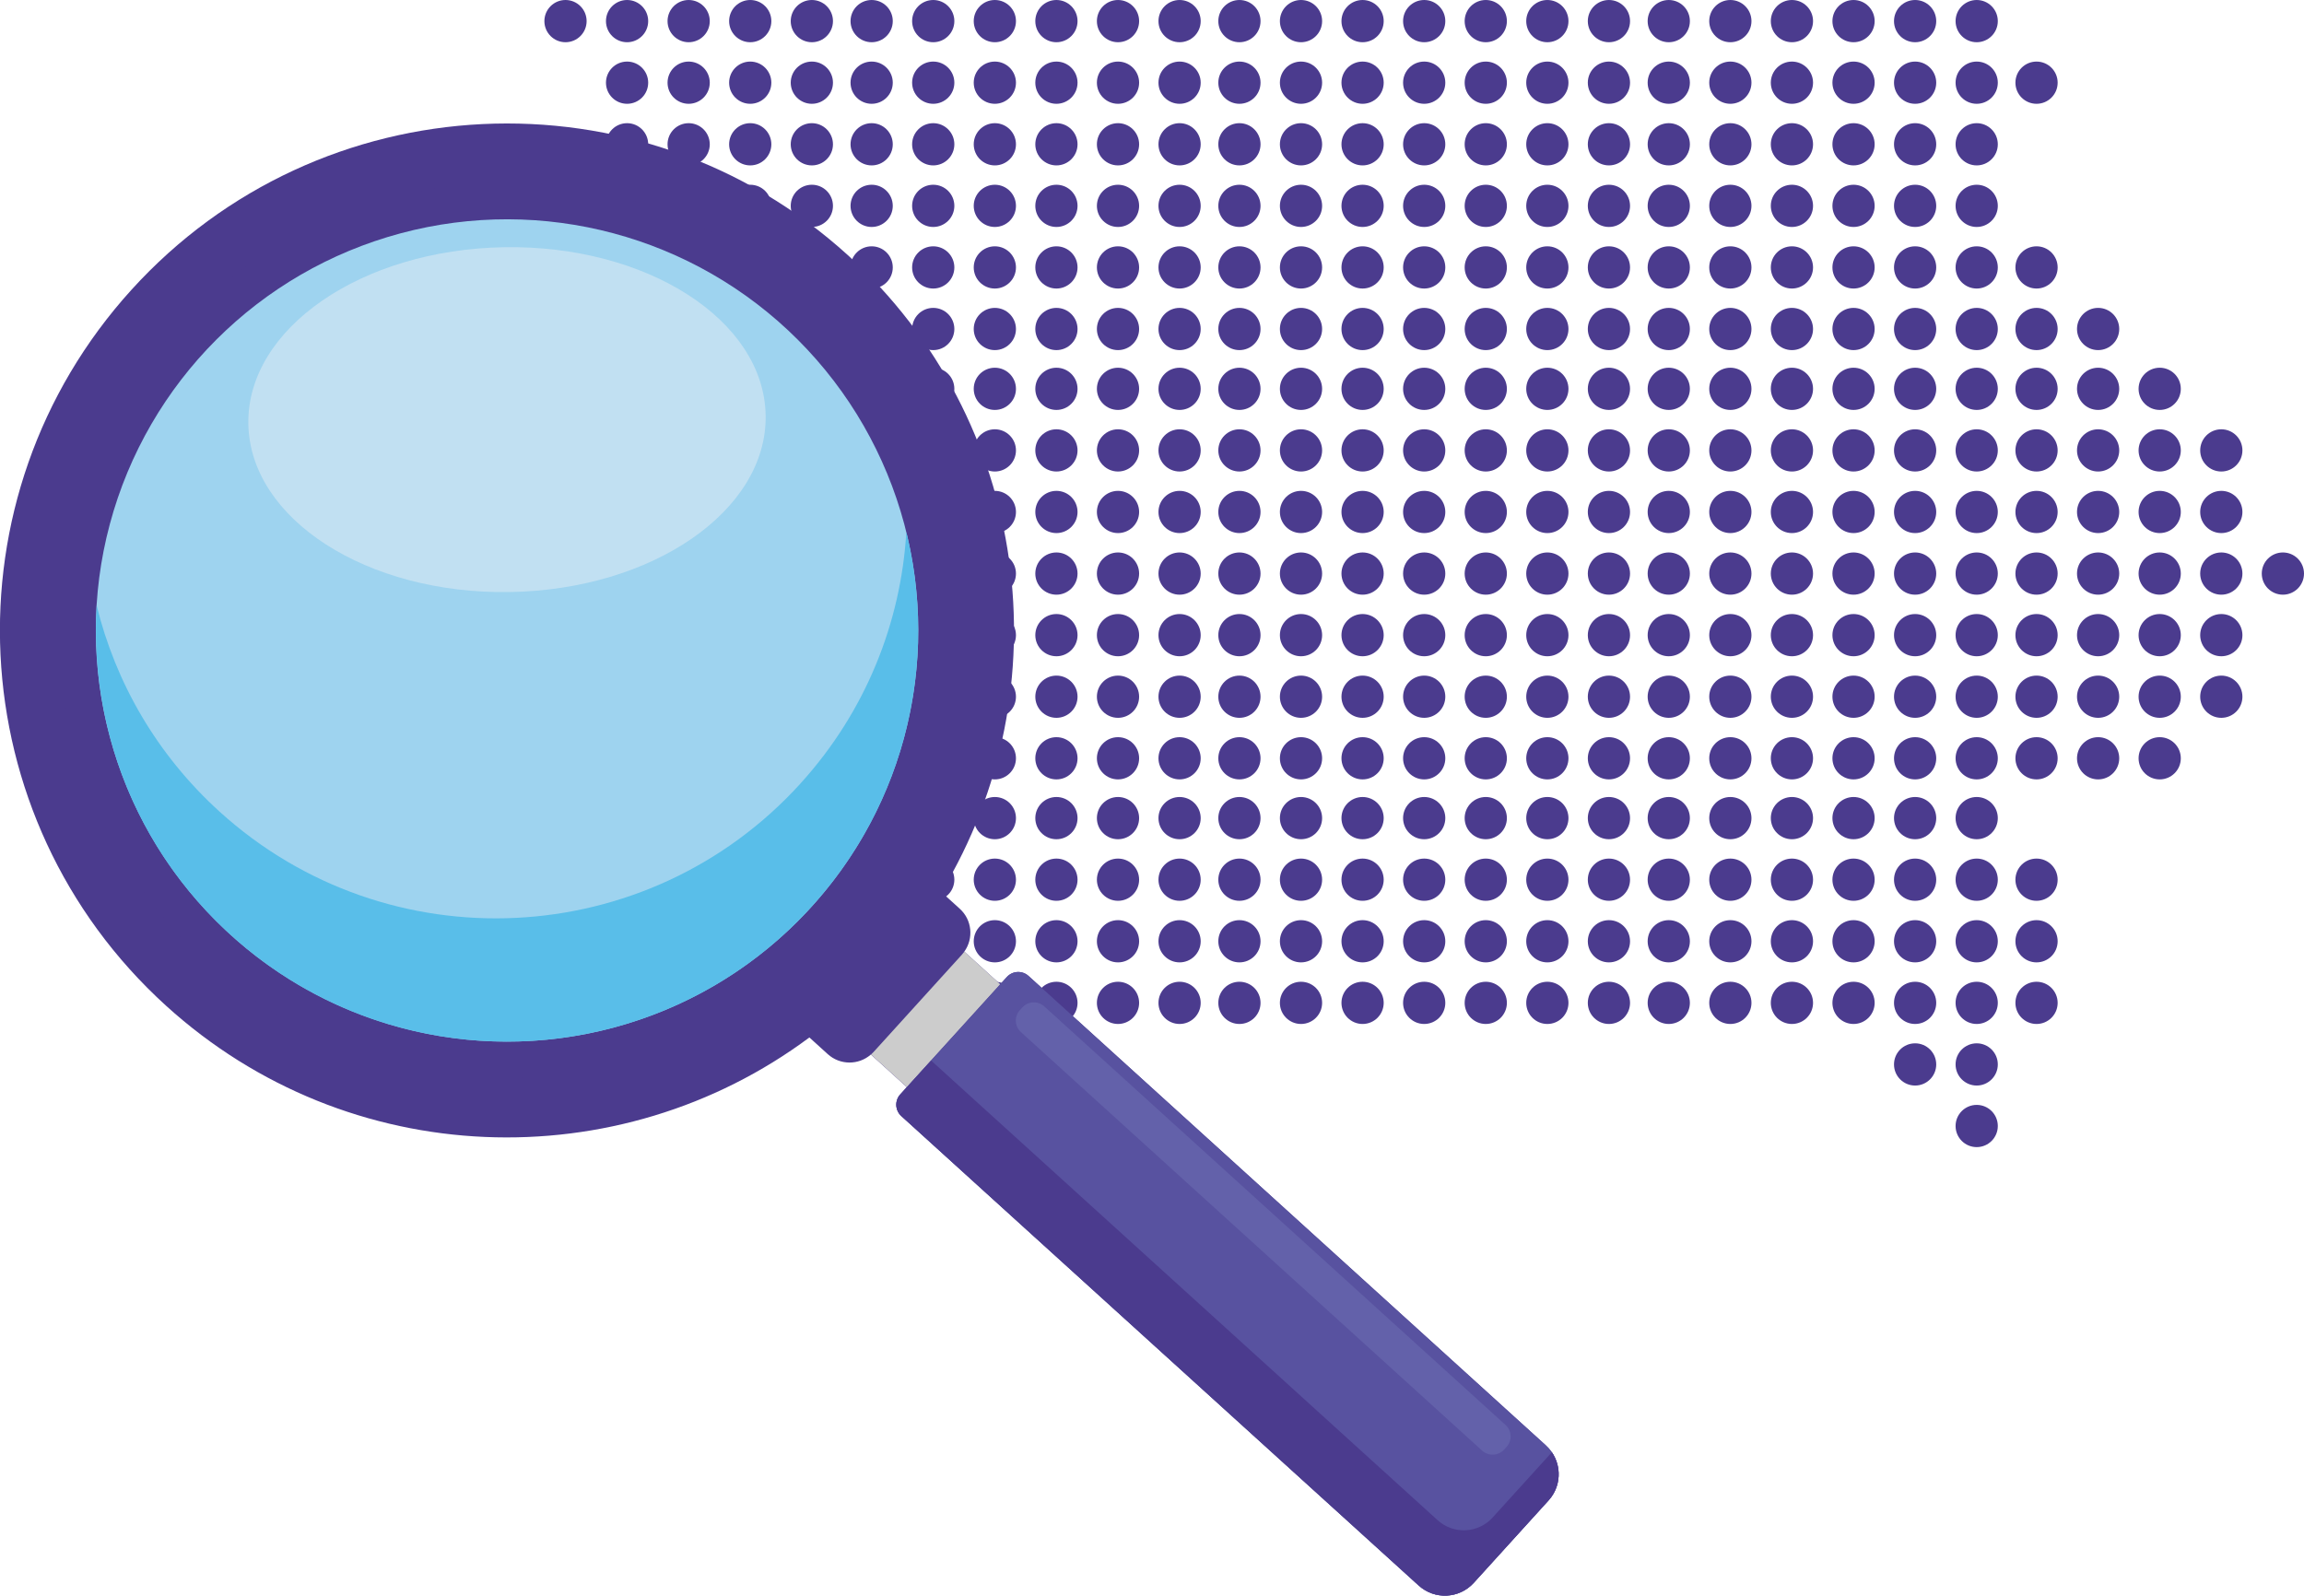 <?xml version="1.0" encoding="UTF-8"?> <svg xmlns="http://www.w3.org/2000/svg" id="Layer_2" viewBox="0 0 664.51 460.27"><defs><style> .cls-1 { fill: #5852a0; } .cls-2 { fill: #ccc; } .cls-3 { fill: #4b3b8e; } .cls-4 { fill: #9ed3ef; } .cls-5 { fill: #59bee9; } .cls-6 { fill: #c1e0f2; } .cls-7 { fill: #6361aa; } </style></defs><g id="Capa_1"><g><g><circle class="cls-3" cx="163.1" cy="6.09" r="6.09"></circle><circle class="cls-3" cx="180.86" cy="6.09" r="6.09"></circle><circle class="cls-3" cx="198.62" cy="6.09" r="6.09"></circle><circle class="cls-3" cx="216.38" cy="6.09" r="6.09"></circle><circle class="cls-3" cx="234.15" cy="6.09" r="6.09"></circle><circle class="cls-3" cx="251.4" cy="6.09" r="6.09"></circle><circle class="cls-3" cx="269.16" cy="6.09" r="6.09"></circle><circle class="cls-3" cx="286.93" cy="6.09" r="6.09"></circle><circle class="cls-3" cx="304.69" cy="6.09" r="6.09"></circle><circle class="cls-3" cx="322.45" cy="6.09" r="6.09"></circle><circle class="cls-3" cx="340.21" cy="6.09" r="6.09"></circle><circle class="cls-3" cx="357.47" cy="6.09" r="6.09"></circle><circle class="cls-3" cx="375.23" cy="6.09" r="6.09"></circle><circle class="cls-3" cx="392.99" cy="6.09" r="6.09"></circle><circle class="cls-3" cx="410.76" cy="6.09" r="6.09"></circle><circle class="cls-3" cx="428.52" cy="6.09" r="6.09"></circle><circle class="cls-3" cx="446.28" cy="6.09" r="6.09"></circle><circle class="cls-3" cx="464.04" cy="6.09" r="6.09"></circle><circle class="cls-3" cx="481.3" cy="6.09" r="6.09"></circle><circle class="cls-3" cx="499.06" cy="6.09" r="6.09"></circle><circle class="cls-3" cx="516.82" cy="6.09" r="6.09"></circle><circle class="cls-3" cx="534.59" cy="6.09" r="6.09"></circle><circle class="cls-3" cx="552.35" cy="6.09" r="6.09"></circle><circle class="cls-3" cx="570.11" cy="6.09" r="6.09"></circle><circle class="cls-3" cx="180.86" cy="23.85" r="6.09"></circle><circle class="cls-3" cx="198.62" cy="23.85" r="6.09"></circle><circle class="cls-3" cx="216.38" cy="23.85" r="6.09"></circle><circle class="cls-3" cx="234.15" cy="23.85" r="6.09"></circle><circle class="cls-3" cx="251.4" cy="23.85" r="6.09"></circle><circle class="cls-3" cx="269.16" cy="23.85" r="6.09"></circle><circle class="cls-3" cx="286.93" cy="23.85" r="6.09"></circle><circle class="cls-3" cx="304.69" cy="23.85" r="6.09"></circle><circle class="cls-3" cx="322.45" cy="23.85" r="6.09"></circle><circle class="cls-3" cx="340.21" cy="23.85" r="6.09"></circle><circle class="cls-3" cx="357.47" cy="23.85" r="6.09"></circle><circle class="cls-3" cx="375.23" cy="23.85" r="6.09"></circle><circle class="cls-3" cx="392.99" cy="23.85" r="6.09"></circle><circle class="cls-3" cx="410.76" cy="23.85" r="6.09"></circle><circle class="cls-3" cx="428.52" cy="23.85" r="6.09"></circle><circle class="cls-3" cx="446.28" cy="23.85" r="6.09"></circle><circle class="cls-3" cx="464.04" cy="23.85" r="6.09"></circle><circle class="cls-3" cx="481.3" cy="23.85" r="6.09"></circle><circle class="cls-3" cx="499.06" cy="23.85" r="6.09"></circle><circle class="cls-3" cx="516.82" cy="23.85" r="6.09"></circle><circle class="cls-3" cx="534.59" cy="23.85" r="6.09"></circle><circle class="cls-3" cx="552.35" cy="23.85" r="6.09"></circle><circle class="cls-3" cx="570.11" cy="23.85" r="6.09"></circle><circle class="cls-3" cx="587.37" cy="23.85" r="6.09"></circle><circle class="cls-3" cx="180.86" cy="41.62" r="6.09"></circle><circle class="cls-3" cx="198.62" cy="41.62" r="6.09"></circle><circle class="cls-3" cx="216.38" cy="41.62" r="6.09"></circle><circle class="cls-3" cx="234.15" cy="41.62" r="6.09"></circle><circle class="cls-3" cx="251.4" cy="41.62" r="6.09"></circle><circle class="cls-3" cx="269.16" cy="41.62" r="6.09"></circle><circle class="cls-3" cx="286.93" cy="41.62" r="6.09"></circle><circle class="cls-3" cx="304.69" cy="41.62" r="6.09"></circle><circle class="cls-3" cx="322.45" cy="41.62" r="6.09"></circle><circle class="cls-3" cx="340.21" cy="41.62" r="6.09"></circle><circle class="cls-3" cx="357.47" cy="41.62" r="6.09"></circle><circle class="cls-3" cx="375.23" cy="41.62" r="6.09"></circle><circle class="cls-3" cx="392.99" cy="41.62" r="6.09"></circle><circle class="cls-3" cx="410.76" cy="41.62" r="6.09"></circle><circle class="cls-3" cx="428.52" cy="41.62" r="6.09"></circle><circle class="cls-3" cx="446.28" cy="41.62" r="6.09"></circle><circle class="cls-3" cx="464.04" cy="41.62" r="6.09"></circle><circle class="cls-3" cx="481.3" cy="41.62" r="6.09"></circle><circle class="cls-3" cx="499.06" cy="41.62" r="6.09"></circle><circle class="cls-3" cx="516.82" cy="41.62" r="6.09"></circle><circle class="cls-3" cx="534.59" cy="41.62" r="6.09"></circle><circle class="cls-3" cx="552.35" cy="41.62" r="6.09"></circle><circle class="cls-3" cx="570.11" cy="41.62" r="6.09"></circle><circle class="cls-3" cx="180.86" cy="59.38" r="6.09"></circle><circle class="cls-3" cx="198.62" cy="59.38" r="6.09"></circle><circle class="cls-3" cx="216.38" cy="59.38" r="6.09"></circle><circle class="cls-3" cx="234.15" cy="59.38" r="6.09"></circle><circle class="cls-3" cx="251.4" cy="59.38" r="6.09"></circle><circle class="cls-3" cx="269.16" cy="59.38" r="6.09"></circle><circle class="cls-3" cx="286.93" cy="59.38" r="6.09"></circle><circle class="cls-3" cx="304.69" cy="59.38" r="6.09"></circle><circle class="cls-3" cx="322.45" cy="59.38" r="6.09"></circle><circle class="cls-3" cx="340.21" cy="59.38" r="6.09"></circle><circle class="cls-3" cx="357.47" cy="59.38" r="6.09"></circle><circle class="cls-3" cx="375.23" cy="59.38" r="6.09"></circle><circle class="cls-3" cx="392.99" cy="59.38" r="6.09"></circle><circle class="cls-3" cx="410.76" cy="59.38" r="6.09"></circle><circle class="cls-3" cx="428.52" cy="59.38" r="6.09"></circle><circle class="cls-3" cx="446.28" cy="59.38" r="6.09"></circle><circle class="cls-3" cx="464.04" cy="59.38" r="6.09"></circle><circle class="cls-3" cx="481.3" cy="59.38" r="6.09"></circle><circle class="cls-3" cx="499.06" cy="59.38" r="6.09"></circle><circle class="cls-3" cx="516.82" cy="59.38" r="6.09"></circle><circle class="cls-3" cx="534.59" cy="59.38" r="6.09"></circle><circle class="cls-3" cx="552.35" cy="59.38" r="6.09"></circle><circle class="cls-3" cx="570.11" cy="59.38" r="6.09"></circle><circle class="cls-3" cx="180.86" cy="77.14" r="6.09"></circle><circle class="cls-3" cx="198.62" cy="77.14" r="6.09"></circle><circle class="cls-3" cx="216.38" cy="77.14" r="6.09"></circle><circle class="cls-3" cx="234.15" cy="77.14" r="6.09"></circle><circle class="cls-3" cx="251.4" cy="77.14" r="6.09"></circle><circle class="cls-3" cx="269.16" cy="77.14" r="6.09"></circle><circle class="cls-3" cx="286.93" cy="77.14" r="6.09"></circle><circle class="cls-3" cx="304.69" cy="77.14" r="6.09"></circle><circle class="cls-3" cx="322.45" cy="77.14" r="6.09"></circle><circle class="cls-3" cx="340.21" cy="77.14" r="6.09"></circle><circle class="cls-3" cx="357.47" cy="77.14" r="6.09"></circle><circle class="cls-3" cx="375.23" cy="77.14" r="6.09"></circle><circle class="cls-3" cx="392.99" cy="77.14" r="6.09"></circle><circle class="cls-3" cx="410.76" cy="77.14" r="6.09"></circle><circle class="cls-3" cx="428.52" cy="77.14" r="6.09"></circle><circle class="cls-3" cx="446.28" cy="77.14" r="6.09"></circle><circle class="cls-3" cx="464.04" cy="77.14" r="6.09"></circle><circle class="cls-3" cx="481.3" cy="77.14" r="6.09"></circle><circle class="cls-3" cx="499.06" cy="77.14" r="6.09"></circle><circle class="cls-3" cx="516.82" cy="77.14" r="6.09"></circle><circle class="cls-3" cx="534.59" cy="77.14" r="6.09"></circle><circle class="cls-3" cx="552.35" cy="77.14" r="6.09"></circle><circle class="cls-3" cx="570.11" cy="77.14" r="6.09"></circle><circle class="cls-3" cx="587.37" cy="77.14" r="6.09"></circle><circle class="cls-3" cx="163.1" cy="94.9" r="6.09"></circle><circle class="cls-3" cx="180.86" cy="94.9" r="6.09"></circle><circle class="cls-3" cx="198.62" cy="94.9" r="6.09"></circle><circle class="cls-3" cx="216.38" cy="94.9" r="6.09"></circle><circle class="cls-3" cx="234.15" cy="94.9" r="6.09"></circle><circle class="cls-3" cx="251.4" cy="94.9" r="6.09"></circle><circle class="cls-3" cx="269.16" cy="94.9" r="6.09"></circle><circle class="cls-3" cx="286.93" cy="94.9" r="6.09"></circle><circle class="cls-3" cx="304.69" cy="94.9" r="6.09"></circle><circle class="cls-3" cx="322.45" cy="94.9" r="6.09"></circle><circle class="cls-3" cx="340.21" cy="94.9" r="6.09"></circle><circle class="cls-3" cx="357.47" cy="94.9" r="6.09"></circle><circle class="cls-3" cx="375.23" cy="94.9" r="6.09"></circle><circle class="cls-3" cx="392.99" cy="94.9" r="6.09"></circle><circle class="cls-3" cx="410.76" cy="94.9" r="6.09"></circle><circle class="cls-3" cx="428.52" cy="94.9" r="6.09"></circle><circle class="cls-3" cx="446.28" cy="94.9" r="6.09"></circle><circle class="cls-3" cx="464.04" cy="94.9" r="6.09"></circle><circle class="cls-3" cx="481.3" cy="94.9" r="6.09"></circle><circle class="cls-3" cx="499.06" cy="94.9" r="6.09"></circle><circle class="cls-3" cx="516.82" cy="94.9" r="6.09"></circle><circle class="cls-3" cx="534.59" cy="94.9" r="6.09"></circle><circle class="cls-3" cx="552.35" cy="94.9" r="6.09"></circle><circle class="cls-3" cx="570.11" cy="94.9" r="6.09"></circle><circle class="cls-3" cx="587.37" cy="94.9" r="6.09"></circle><circle class="cls-3" cx="605.13" cy="94.9" r="6.09"></circle><circle class="cls-3" cx="180.86" cy="112.16" r="6.09"></circle><circle class="cls-3" cx="198.62" cy="112.16" r="6.09"></circle><circle class="cls-3" cx="216.38" cy="112.16" r="6.09"></circle><circle class="cls-3" cx="234.15" cy="112.16" r="6.09"></circle><circle class="cls-3" cx="251.4" cy="112.16" r="6.09"></circle><circle class="cls-3" cx="269.16" cy="112.16" r="6.09"></circle><circle class="cls-3" cx="286.93" cy="112.16" r="6.09"></circle><circle class="cls-3" cx="304.69" cy="112.16" r="6.09"></circle><circle class="cls-3" cx="322.45" cy="112.16" r="6.09"></circle><circle class="cls-3" cx="340.21" cy="112.16" r="6.09"></circle><circle class="cls-3" cx="357.47" cy="112.16" r="6.09"></circle><circle class="cls-3" cx="375.23" cy="112.16" r="6.09"></circle><circle class="cls-3" cx="392.99" cy="112.16" r="6.09"></circle><circle class="cls-3" cx="410.76" cy="112.16" r="6.09"></circle><circle class="cls-3" cx="428.52" cy="112.16" r="6.09"></circle><circle class="cls-3" cx="446.28" cy="112.16" r="6.09"></circle><circle class="cls-3" cx="464.04" cy="112.16" r="6.09"></circle><circle class="cls-3" cx="481.3" cy="112.16" r="6.09"></circle><circle class="cls-3" cx="499.06" cy="112.16" r="6.09"></circle><circle class="cls-3" cx="516.82" cy="112.16" r="6.09"></circle><circle class="cls-3" cx="534.59" cy="112.16" r="6.09"></circle><circle class="cls-3" cx="552.35" cy="112.16" r="6.09"></circle><circle class="cls-3" cx="570.11" cy="112.16" r="6.09"></circle><circle class="cls-3" cx="587.37" cy="112.16" r="6.09"></circle><circle class="cls-3" cx="605.13" cy="112.16" r="6.09"></circle><circle class="cls-3" cx="622.89" cy="112.16" r="6.09"></circle><circle class="cls-3" cx="198.62" cy="129.92" r="6.09"></circle><circle class="cls-3" cx="216.38" cy="129.92" r="6.09"></circle><circle class="cls-3" cx="234.15" cy="129.92" r="6.09"></circle><circle class="cls-3" cx="251.4" cy="129.92" r="6.09"></circle><circle class="cls-3" cx="269.16" cy="129.92" r="6.09"></circle><circle class="cls-3" cx="286.93" cy="129.92" r="6.09"></circle><circle class="cls-3" cx="304.69" cy="129.92" r="6.09"></circle><circle class="cls-3" cx="322.45" cy="129.92" r="6.09"></circle><circle class="cls-3" cx="340.21" cy="129.92" r="6.09"></circle><circle class="cls-3" cx="357.47" cy="129.92" r="6.09"></circle><circle class="cls-3" cx="375.23" cy="129.92" r="6.09"></circle><circle class="cls-3" cx="392.99" cy="129.92" r="6.09"></circle><circle class="cls-3" cx="410.76" cy="129.92" r="6.09"></circle><circle class="cls-3" cx="428.52" cy="129.92" r="6.09"></circle><circle class="cls-3" cx="446.28" cy="129.92" r="6.09"></circle><circle class="cls-3" cx="464.04" cy="129.92" r="6.09"></circle><circle class="cls-3" cx="481.3" cy="129.92" r="6.09"></circle><circle class="cls-3" cx="499.06" cy="129.92" r="6.09"></circle><circle class="cls-3" cx="516.82" cy="129.92" r="6.09"></circle><circle class="cls-3" cx="534.59" cy="129.92" r="6.09"></circle><circle class="cls-3" cx="552.35" cy="129.92" r="6.09"></circle><circle class="cls-3" cx="570.11" cy="129.92" r="6.09"></circle><circle class="cls-3" cx="587.37" cy="129.92" r="6.09"></circle><circle class="cls-3" cx="605.13" cy="129.92" r="6.09"></circle><circle class="cls-3" cx="622.89" cy="129.92" r="6.09"></circle><circle class="cls-3" cx="640.66" cy="129.92" r="6.09"></circle><circle class="cls-3" cx="198.62" cy="147.68" r="6.09"></circle><circle class="cls-3" cx="216.38" cy="147.68" r="6.09"></circle><circle class="cls-3" cx="234.15" cy="147.68" r="6.09"></circle><circle class="cls-3" cx="251.4" cy="147.68" r="6.09"></circle><circle class="cls-3" cx="269.16" cy="147.68" r="6.09"></circle><circle class="cls-3" cx="286.93" cy="147.68" r="6.09"></circle><circle class="cls-3" cx="304.69" cy="147.68" r="6.09"></circle><circle class="cls-3" cx="322.45" cy="147.68" r="6.09"></circle><circle class="cls-3" cx="340.21" cy="147.68" r="6.09"></circle><circle class="cls-3" cx="357.47" cy="147.68" r="6.09"></circle><circle class="cls-3" cx="375.23" cy="147.68" r="6.09"></circle><circle class="cls-3" cx="392.99" cy="147.68" r="6.09"></circle><circle class="cls-3" cx="410.76" cy="147.68" r="6.09"></circle><circle class="cls-3" cx="428.52" cy="147.68" r="6.09"></circle><circle class="cls-3" cx="446.28" cy="147.68" r="6.09"></circle><circle class="cls-3" cx="464.04" cy="147.68" r="6.09"></circle><circle class="cls-3" cx="481.3" cy="147.68" r="6.09"></circle><circle class="cls-3" cx="499.06" cy="147.68" r="6.09"></circle><circle class="cls-3" cx="516.82" cy="147.68" r="6.09"></circle><circle class="cls-3" cx="534.59" cy="147.68" r="6.09"></circle><circle class="cls-3" cx="552.35" cy="147.68" r="6.09"></circle><circle class="cls-3" cx="570.11" cy="147.68" r="6.09"></circle><circle class="cls-3" cx="587.37" cy="147.68" r="6.09"></circle><circle class="cls-3" cx="605.13" cy="147.68" r="6.09"></circle><circle class="cls-3" cx="622.89" cy="147.68" r="6.09"></circle><circle class="cls-3" cx="640.66" cy="147.68" r="6.09"></circle><circle class="cls-3" cx="198.62" cy="165.45" r="6.09"></circle><circle class="cls-3" cx="216.38" cy="165.45" r="6.09"></circle><circle class="cls-3" cx="234.15" cy="165.45" r="6.09"></circle><circle class="cls-3" cx="251.4" cy="165.45" r="6.09"></circle><circle class="cls-3" cx="269.16" cy="165.45" r="6.09"></circle><circle class="cls-3" cx="286.93" cy="165.45" r="6.09"></circle><circle class="cls-3" cx="304.69" cy="165.45" r="6.09"></circle><circle class="cls-3" cx="322.45" cy="165.45" r="6.09"></circle><circle class="cls-3" cx="340.21" cy="165.45" r="6.09"></circle><circle class="cls-3" cx="357.47" cy="165.45" r="6.09"></circle><circle class="cls-3" cx="375.23" cy="165.45" r="6.09"></circle><circle class="cls-3" cx="392.99" cy="165.45" r="6.09"></circle><circle class="cls-3" cx="410.76" cy="165.45" r="6.09"></circle><circle class="cls-3" cx="428.52" cy="165.45" r="6.09"></circle><circle class="cls-3" cx="446.28" cy="165.45" r="6.09"></circle><circle class="cls-3" cx="464.04" cy="165.45" r="6.09"></circle><circle class="cls-3" cx="481.3" cy="165.45" r="6.09"></circle><circle class="cls-3" cx="499.06" cy="165.45" r="6.09"></circle><circle class="cls-3" cx="516.82" cy="165.45" r="6.09"></circle><circle class="cls-3" cx="534.59" cy="165.45" r="6.09"></circle><circle class="cls-3" cx="552.35" cy="165.45" r="6.09"></circle><circle class="cls-3" cx="570.11" cy="165.45" r="6.09"></circle><circle class="cls-3" cx="587.37" cy="165.45" r="6.09"></circle><circle class="cls-3" cx="605.13" cy="165.45" r="6.09"></circle><circle class="cls-3" cx="622.89" cy="165.45" r="6.09"></circle><circle class="cls-3" cx="640.66" cy="165.45" r="6.09"></circle><circle class="cls-3" cx="658.42" cy="165.45" r="6.09"></circle><circle class="cls-3" cx="216.38" cy="183.21" r="6.09"></circle><circle class="cls-3" cx="234.15" cy="183.21" r="6.09"></circle><circle class="cls-3" cx="251.4" cy="183.21" r="6.09"></circle><circle class="cls-3" cx="269.16" cy="183.21" r="6.09"></circle><circle class="cls-3" cx="286.93" cy="183.21" r="6.09"></circle><circle class="cls-3" cx="304.69" cy="183.21" r="6.09"></circle><circle class="cls-3" cx="322.45" cy="183.21" r="6.09"></circle><circle class="cls-3" cx="340.21" cy="183.21" r="6.09"></circle><circle class="cls-3" cx="357.47" cy="183.21" r="6.09"></circle><circle class="cls-3" cx="375.23" cy="183.21" r="6.09"></circle><circle class="cls-3" cx="392.99" cy="183.21" r="6.09"></circle><circle class="cls-3" cx="410.76" cy="183.21" r="6.09"></circle><circle class="cls-3" cx="428.52" cy="183.21" r="6.09"></circle><circle class="cls-3" cx="446.28" cy="183.21" r="6.09"></circle><circle class="cls-3" cx="464.04" cy="183.21" r="6.09"></circle><circle class="cls-3" cx="481.3" cy="183.21" r="6.09"></circle><circle class="cls-3" cx="499.06" cy="183.21" r="6.09"></circle><circle class="cls-3" cx="516.82" cy="183.21" r="6.09"></circle><circle class="cls-3" cx="534.59" cy="183.21" r="6.09"></circle><circle class="cls-3" cx="552.35" cy="183.21" r="6.09"></circle><circle class="cls-3" cx="570.11" cy="183.21" r="6.09"></circle><circle class="cls-3" cx="587.37" cy="183.21" r="6.09"></circle><circle class="cls-3" cx="605.13" cy="183.21" r="6.09"></circle><circle class="cls-3" cx="622.89" cy="183.21" r="6.09"></circle><circle class="cls-3" cx="640.66" cy="183.21" r="6.09"></circle><circle class="cls-3" cx="216.38" cy="200.97" r="6.09"></circle><circle class="cls-3" cx="234.15" cy="200.97" r="6.09"></circle><circle class="cls-3" cx="251.4" cy="200.97" r="6.09"></circle><circle class="cls-3" cx="269.16" cy="200.97" r="6.09"></circle><circle class="cls-3" cx="286.93" cy="200.97" r="6.09"></circle><circle class="cls-3" cx="304.69" cy="200.97" r="6.09"></circle><circle class="cls-3" cx="322.45" cy="200.97" r="6.09"></circle><circle class="cls-3" cx="340.21" cy="200.97" r="6.09"></circle><circle class="cls-3" cx="357.47" cy="200.97" r="6.09"></circle><circle class="cls-3" cx="375.23" cy="200.97" r="6.09"></circle><circle class="cls-3" cx="392.99" cy="200.97" r="6.09"></circle><circle class="cls-3" cx="410.76" cy="200.97" r="6.09"></circle><circle class="cls-3" cx="428.52" cy="200.97" r="6.09"></circle><circle class="cls-3" cx="446.28" cy="200.97" r="6.09"></circle><circle class="cls-3" cx="464.04" cy="200.97" r="6.09"></circle><circle class="cls-3" cx="481.3" cy="200.97" r="6.09"></circle><circle class="cls-3" cx="499.06" cy="200.97" r="6.09"></circle><circle class="cls-3" cx="516.82" cy="200.97" r="6.09"></circle><circle class="cls-3" cx="534.59" cy="200.97" r="6.09"></circle><circle class="cls-3" cx="552.35" cy="200.97" r="6.09"></circle><circle class="cls-3" cx="570.11" cy="200.97" r="6.09"></circle><circle class="cls-3" cx="587.37" cy="200.97" r="6.09"></circle><circle class="cls-3" cx="605.13" cy="200.97" r="6.09"></circle><circle class="cls-3" cx="622.89" cy="200.97" r="6.09"></circle><circle class="cls-3" cx="640.66" cy="200.97" r="6.09"></circle><circle class="cls-3" cx="216.38" cy="218.73" r="6.09"></circle><circle class="cls-3" cx="234.15" cy="218.73" r="6.09"></circle><circle class="cls-3" cx="251.4" cy="218.73" r="6.09"></circle><circle class="cls-3" cx="269.16" cy="218.73" r="6.09"></circle><circle class="cls-3" cx="286.93" cy="218.73" r="6.09"></circle><circle class="cls-3" cx="304.69" cy="218.73" r="6.09"></circle><circle class="cls-3" cx="322.45" cy="218.73" r="6.09"></circle><circle class="cls-3" cx="340.21" cy="218.73" r="6.09"></circle><circle class="cls-3" cx="357.47" cy="218.73" r="6.09"></circle><circle class="cls-3" cx="375.23" cy="218.73" r="6.09"></circle><circle class="cls-3" cx="392.99" cy="218.73" r="6.09"></circle><circle class="cls-3" cx="410.76" cy="218.73" r="6.09"></circle><circle class="cls-3" cx="428.52" cy="218.73" r="6.09"></circle><circle class="cls-3" cx="446.28" cy="218.73" r="6.09"></circle><circle class="cls-3" cx="464.04" cy="218.73" r="6.09"></circle><circle class="cls-3" cx="481.3" cy="218.73" r="6.09"></circle><circle class="cls-3" cx="499.06" cy="218.73" r="6.09"></circle><circle class="cls-3" cx="516.82" cy="218.73" r="6.09"></circle><circle class="cls-3" cx="534.59" cy="218.73" r="6.09"></circle><circle class="cls-3" cx="552.35" cy="218.73" r="6.09"></circle><circle class="cls-3" cx="570.11" cy="218.73" r="6.09"></circle><circle class="cls-3" cx="587.37" cy="218.73" r="6.09"></circle><circle class="cls-3" cx="605.13" cy="218.73" r="6.09"></circle><circle class="cls-3" cx="622.89" cy="218.73" r="6.09"></circle><circle class="cls-3" cx="234.15" cy="235.99" r="6.09"></circle><circle class="cls-3" cx="251.4" cy="235.99" r="6.09"></circle><circle class="cls-3" cx="269.16" cy="235.99" r="6.09"></circle><circle class="cls-3" cx="286.93" cy="235.99" r="6.09"></circle><circle class="cls-3" cx="304.69" cy="235.99" r="6.09"></circle><circle class="cls-3" cx="322.45" cy="235.99" r="6.09"></circle><circle class="cls-3" cx="340.21" cy="235.99" r="6.09"></circle><circle class="cls-3" cx="357.47" cy="235.99" r="6.09"></circle><circle class="cls-3" cx="375.23" cy="235.99" r="6.09"></circle><circle class="cls-3" cx="392.99" cy="235.99" r="6.09"></circle><circle class="cls-3" cx="410.76" cy="235.99" r="6.09"></circle><circle class="cls-3" cx="428.52" cy="235.99" r="6.09"></circle><circle class="cls-3" cx="446.28" cy="235.99" r="6.09"></circle><circle class="cls-3" cx="464.04" cy="235.99" r="6.09"></circle><circle class="cls-3" cx="481.3" cy="235.99" r="6.09"></circle><circle class="cls-3" cx="499.06" cy="235.99" r="6.09"></circle><circle class="cls-3" cx="516.82" cy="235.99" r="6.09"></circle><circle class="cls-3" cx="534.59" cy="235.99" r="6.09"></circle><circle class="cls-3" cx="552.35" cy="235.99" r="6.09"></circle><circle class="cls-3" cx="570.11" cy="235.99" r="6.09"></circle><circle class="cls-3" cx="234.15" cy="253.75" r="6.09"></circle><circle class="cls-3" cx="251.4" cy="253.75" r="6.09"></circle><circle class="cls-3" cx="269.16" cy="253.75" r="6.09"></circle><circle class="cls-3" cx="286.93" cy="253.75" r="6.09"></circle><circle class="cls-3" cx="304.69" cy="253.75" r="6.09"></circle><circle class="cls-3" cx="322.45" cy="253.75" r="6.09"></circle><circle class="cls-3" cx="340.21" cy="253.75" r="6.09"></circle><circle class="cls-3" cx="357.47" cy="253.75" r="6.09"></circle><circle class="cls-3" cx="375.23" cy="253.75" r="6.09"></circle><circle class="cls-3" cx="392.99" cy="253.75" r="6.09"></circle><circle class="cls-3" cx="410.76" cy="253.75" r="6.09"></circle><circle class="cls-3" cx="428.52" cy="253.75" r="6.09"></circle><circle class="cls-3" cx="446.28" cy="253.75" r="6.09"></circle><circle class="cls-3" cx="464.04" cy="253.75" r="6.09"></circle><circle class="cls-3" cx="481.3" cy="253.75" r="6.09"></circle><circle class="cls-3" cx="499.06" cy="253.75" r="6.09"></circle><circle class="cls-3" cx="516.82" cy="253.75" r="6.09"></circle><circle class="cls-3" cx="534.59" cy="253.75" r="6.09"></circle><circle class="cls-3" cx="552.35" cy="253.75" r="6.09"></circle><circle class="cls-3" cx="570.11" cy="253.75" r="6.09"></circle><circle class="cls-3" cx="587.37" cy="253.75" r="6.09"></circle><circle class="cls-3" cx="234.15" cy="271.51" r="6.09"></circle><circle class="cls-3" cx="251.4" cy="271.51" r="6.09"></circle><circle class="cls-3" cx="269.16" cy="271.51" r="6.09"></circle><circle class="cls-3" cx="286.93" cy="271.51" r="6.09"></circle><circle class="cls-3" cx="304.69" cy="271.51" r="6.09"></circle><circle class="cls-3" cx="322.45" cy="271.51" r="6.09"></circle><circle class="cls-3" cx="340.21" cy="271.51" r="6.09"></circle><circle class="cls-3" cx="357.47" cy="271.51" r="6.09"></circle><circle class="cls-3" cx="375.23" cy="271.51" r="6.09"></circle><circle class="cls-3" cx="392.99" cy="271.51" r="6.09"></circle><circle class="cls-3" cx="410.76" cy="271.51" r="6.09"></circle><circle class="cls-3" cx="428.52" cy="271.51" r="6.09"></circle><circle class="cls-3" cx="446.28" cy="271.51" r="6.09"></circle><circle class="cls-3" cx="464.04" cy="271.51" r="6.09"></circle><circle class="cls-3" cx="481.3" cy="271.51" r="6.09"></circle><circle class="cls-3" cx="499.06" cy="271.51" r="6.09"></circle><circle class="cls-3" cx="516.82" cy="271.51" r="6.09"></circle><circle class="cls-3" cx="534.59" cy="271.51" r="6.09"></circle><circle class="cls-3" cx="552.35" cy="271.51" r="6.09"></circle><circle class="cls-3" cx="570.11" cy="271.51" r="6.09"></circle><circle class="cls-3" cx="587.37" cy="271.51" r="6.09"></circle><circle class="cls-3" cx="234.15" cy="289.28" r="6.09"></circle><circle class="cls-3" cx="251.4" cy="289.28" r="6.09"></circle><circle class="cls-3" cx="269.16" cy="289.28" r="6.09"></circle><circle class="cls-3" cx="286.93" cy="289.28" r="6.09"></circle><circle class="cls-3" cx="304.69" cy="289.28" r="6.09"></circle><circle class="cls-3" cx="322.45" cy="289.28" r="6.09"></circle><circle class="cls-3" cx="340.21" cy="289.28" r="6.09"></circle><circle class="cls-3" cx="357.47" cy="289.28" r="6.09"></circle><circle class="cls-3" cx="375.23" cy="289.28" r="6.09"></circle><circle class="cls-3" cx="392.99" cy="289.28" r="6.09"></circle><circle class="cls-3" cx="410.76" cy="289.28" r="6.09"></circle><circle class="cls-3" cx="428.52" cy="289.28" r="6.09"></circle><circle class="cls-3" cx="446.28" cy="289.28" r="6.09"></circle><circle class="cls-3" cx="464.04" cy="289.28" r="6.09"></circle><circle class="cls-3" cx="481.3" cy="289.28" r="6.09"></circle><circle class="cls-3" cx="499.06" cy="289.28" r="6.09"></circle><circle class="cls-3" cx="516.82" cy="289.28" r="6.09"></circle><circle class="cls-3" cx="534.59" cy="289.28" r="6.09"></circle><circle class="cls-3" cx="552.35" cy="289.28" r="6.09"></circle><circle class="cls-3" cx="570.11" cy="289.28" r="6.09"></circle><circle class="cls-3" cx="587.37" cy="289.28" r="6.09"></circle><circle class="cls-3" cx="552.35" cy="307.04" r="6.09"></circle><circle class="cls-3" cx="570.11" cy="307.04" r="6.09"></circle><circle class="cls-3" cx="570.11" cy="324.8" r="6.09"></circle></g><g><path class="cls-3" d="M445.87,416.94l-149.22-135.42c-1.81-1.65-4.62-1.51-6.26.3l-1.9,2.09-10.37-9.41c2.74-3.81,2.25-9.15-1.31-12.37l-5.3-4.81c35.4-58.63,25.63-135.98-27.01-183.75-59.81-54.28-152.29-49.8-206.57,10.01-54.28,59.81-49.8,152.29,10.01,206.57,52.63,47.77,130.56,50.02,185.5,9.11l5.3,4.81c3.56,3.23,8.92,3.2,12.44.11l10.37,9.41-1.9,2.09c-1.65,1.81-1.51,4.62.3,6.26l149.22,135.42c4.59,4.17,11.69,3.82,15.86-.77l21.59-23.79c4.17-4.59,3.82-11.69-.77-15.86Z"></path><path class="cls-2" d="M278.13,274.5c-.21.29-.43.57-.67.84l-25.49,28.09c-.24.27-.5.51-.77.75l10.37,9.41,26.93-29.67-10.37-9.41Z"></path><path class="cls-1" d="M445.87,416.94l-149.22-135.42c-1.81-1.65-4.62-1.51-6.26.3l-1.9,2.09-26.93,29.67-1.9,2.09c-1.65,1.81-1.51,4.62.3,6.26l149.22,135.42c4.59,4.17,11.69,3.82,15.86-.77l21.59-23.79c4.17-4.59,3.82-11.69-.77-15.86Z"></path><path class="cls-3" d="M430.5,437.74c-4.17,4.59-11.27,4.94-15.86.77l-146.1-132.6-8.86,9.76c-1.65,1.81-1.51,4.62.3,6.26l149.22,135.42c4.59,4.17,11.69,3.82,15.86-.77l21.59-23.79c3.57-3.93,3.82-9.69.94-13.89l-17.09,18.83Z"></path><circle class="cls-3" cx="146.24" cy="181.86" r="129.14"></circle><circle class="cls-4" cx="146.24" cy="181.86" r="118.6" transform="translate(-85.76 156.67) rotate(-45)"></circle><path class="cls-5" d="M230.87,226.01c-44.02,48.5-119.03,52.14-167.53,8.12-18.16-16.48-30.03-37.31-35.46-59.46-2.08,34.64,10.96,69.88,38.65,95.01,48.5,44.02,123.51,40.38,167.53-8.12,27.54-30.34,36.42-71.06,27.34-108.07-1.56,26.02-11.65,51.71-30.54,72.52Z"></path><ellipse class="cls-6" cx="146.22" cy="121.05" rx="74.61" ry="49.74" transform="translate(-1.96 2.41) rotate(-.94)"></ellipse><path class="cls-7" d="M434.54,417.34l-.74.81c-1.65,1.82-4.48,1.95-6.3.31l-133.06-120.76c-1.82-1.65-1.95-4.48-.31-6.3l.74-.81c1.65-1.82,4.48-1.95,6.3-.31l133.06,120.76c1.82,1.65,1.95,4.48.31,6.3Z"></path></g></g></g></svg> 